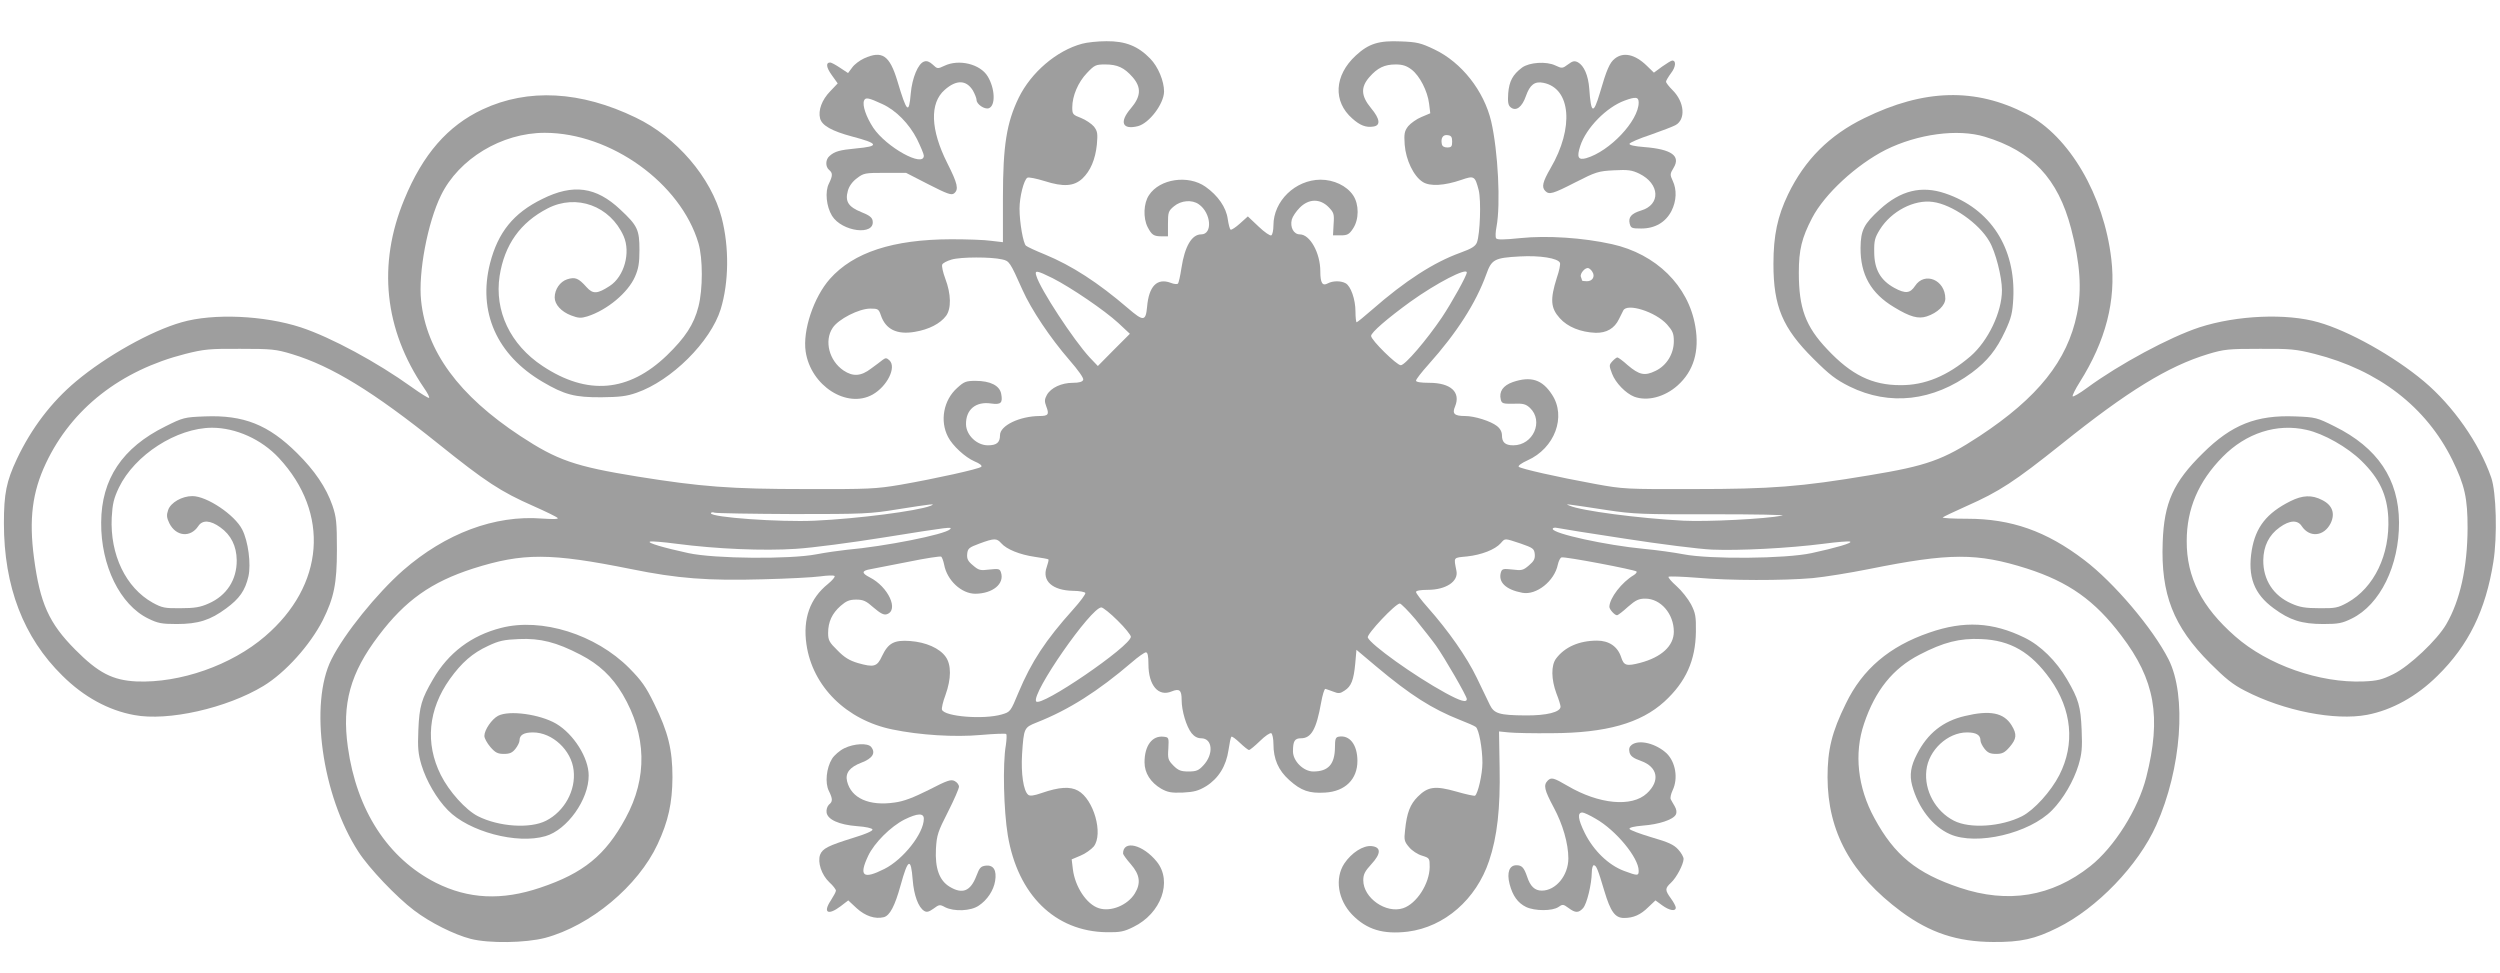 <?xml version="1.0" standalone="no"?>
<!DOCTYPE svg PUBLIC "-//W3C//DTD SVG 20010904//EN"
 "http://www.w3.org/TR/2001/REC-SVG-20010904/DTD/svg10.dtd">
<svg version="1.0" xmlns="http://www.w3.org/2000/svg"
 width="1280pt" height="498pt" viewBox="0 0 1280 498"
 preserveAspectRatio="xMidYMid meet">
<g transform="translate(0,498) scale(0.1,-0.1)"
fill="#9e9e9e" stroke="none">
<path d="M5540 4756 c-130 -35 -260 -146 -324 -276 -62 -128 -81 -244 -81
-513 l0 -227 -60 7 c-33 5 -125 8 -205 8 -299 -1 -500 -67 -621 -203 -83 -94
-140 -264 -124 -372 26 -175 211 -294 343 -220 74 42 122 138 87 174 -15 14
-20 15 -35 4 -9 -7 -36 -28 -60 -45 -52 -40 -93 -42 -141 -10 -74 50 -100 152
-56 218 29 45 135 99 193 99 39 0 43 -2 54 -34 24 -72 82 -101 174 -85 72 12
130 42 160 82 27 37 26 111 -4 190 -12 32 -19 64 -16 72 3 8 24 19 48 26 47
14 203 14 258 1 38 -8 41 -13 105 -156 45 -101 142 -246 240 -359 47 -54 75
-94 71 -102 -4 -10 -21 -15 -53 -15 -58 0 -112 -25 -133 -62 -12 -22 -13 -33
-3 -59 16 -41 10 -49 -35 -49 -102 -1 -202 -49 -202 -98 0 -38 -17 -52 -62
-52 -56 0 -110 51 -112 106 -2 77 50 120 129 108 50 -7 60 3 51 50 -8 42 -56
66 -131 66 -49 0 -59 -4 -94 -36 -70 -62 -90 -169 -47 -251 23 -45 87 -104
135 -125 27 -11 41 -22 35 -28 -11 -11 -231 -60 -414 -92 -125 -21 -161 -23
-485 -22 -386 0 -536 12 -861 64 -320 52 -410 83 -599 207 -316 208 -482 434
-509 694 -15 142 33 399 102 539 91 187 311 320 531 320 338 0 696 -258 787
-565 23 -78 23 -236 0 -325 -23 -91 -68 -159 -162 -250 -196 -188 -407 -206
-636 -54 -166 110 -247 282 -220 461 25 160 106 274 246 346 147 76 320 13
389 -142 37 -84 3 -207 -71 -255 -63 -41 -86 -43 -119 -6 -41 46 -58 53 -99
40 -37 -12 -64 -52 -64 -93 0 -36 34 -73 84 -92 37 -14 50 -15 83 -5 101 32
208 121 244 203 18 41 23 70 23 137 0 104 -10 125 -98 207 -124 117 -242 133
-400 54 -147 -72 -226 -170 -267 -329 -63 -249 34 -469 269 -607 112 -66 165
-80 302 -79 92 1 128 5 179 23 179 62 379 261 431 428 42 138 44 317 5 468
-54 206 -231 413 -440 513 -281 136 -551 151 -784 42 -179 -84 -306 -230 -401
-461 -138 -333 -103 -667 102 -967 17 -24 28 -46 25 -49 -3 -3 -43 22 -89 55
-177 127 -413 255 -568 306 -187 61 -448 73 -610 26 -156 -44 -386 -173 -540
-302 -127 -106 -230 -242 -304 -399 -53 -113 -66 -176 -66 -328 0 -324 100
-585 300 -781 109 -108 235 -177 367 -201 172 -33 474 35 662 149 112 68 238
208 304 337 57 115 72 187 72 360 0 141 -3 168 -23 227 -32 92 -91 179 -181
268 -147 146 -274 196 -473 188 -104 -4 -111 -6 -201 -51 -221 -109 -328 -270
-329 -492 -2 -221 97 -422 241 -492 49 -24 68 -28 146 -28 110 0 172 20 253
80 68 50 97 91 114 164 14 63 -1 180 -32 240 -38 75 -181 171 -255 171 -53 0
-111 -33 -124 -71 -9 -26 -8 -39 6 -68 34 -68 108 -75 148 -15 21 33 62 31
113 -6 55 -39 83 -96 84 -168 1 -101 -52 -182 -144 -222 -42 -19 -72 -24 -143
-24 -82 -1 -95 2 -143 28 -138 77 -219 246 -210 436 4 70 10 97 37 154 81 167
295 305 476 306 122 0 254 -59 343 -155 262 -282 234 -652 -71 -913 -172 -148
-435 -240 -658 -231 -122 6 -195 43 -314 163 -135 136 -180 237 -211 470 -26
197 -9 336 61 484 132 280 383 476 714 560 95 24 124 27 281 26 161 0 182 -2
265 -27 204 -62 416 -192 749 -459 243 -195 319 -245 487 -319 63 -28 119 -55
124 -61 7 -6 -21 -7 -80 -3 -242 19 -494 -76 -711 -265 -135 -119 -301 -324
-367 -456 -114 -226 -49 -697 138 -985 54 -84 195 -232 285 -300 81 -62 205
-124 290 -146 94 -24 281 -21 381 5 232 62 476 265 576 480 55 118 75 210 76
342 0 142 -22 232 -94 378 -42 86 -64 117 -127 181 -172 173 -449 260 -657
206 -152 -39 -269 -127 -348 -263 -59 -101 -70 -138 -75 -259 -4 -93 -1 -122
16 -180 25 -82 78 -173 135 -231 107 -110 354 -176 500 -133 111 32 222 188
221 311 0 90 -77 212 -167 265 -83 48 -240 70 -297 40 -32 -17 -70 -72 -70
-103 0 -12 14 -37 31 -57 25 -29 38 -35 69 -35 30 0 43 6 59 26 12 15 21 34
21 43 0 28 22 41 69 41 99 0 197 -91 208 -194 12 -103 -47 -210 -141 -258 -82
-42 -242 -31 -349 23 -63 32 -148 127 -190 211 -81 162 -65 335 46 491 61 85
116 133 196 170 55 26 81 32 158 35 109 5 192 -16 315 -80 95 -49 162 -112
216 -203 123 -209 128 -427 15 -634 -103 -190 -216 -282 -437 -356 -198 -67
-368 -58 -534 25 -246 125 -406 371 -451 695 -31 222 12 379 158 571 136 180
269 274 483 343 256 81 394 81 811 -3 235 -48 392 -60 672 -52 127 3 259 10
295 15 36 5 68 6 73 2 4 -4 -11 -22 -34 -41 -92 -74 -129 -178 -110 -309 31
-216 205 -388 441 -436 140 -29 318 -40 452 -28 68 6 126 8 130 5 3 -4 2 -29
-2 -57 -17 -96 -11 -336 10 -462 51 -305 242 -492 506 -496 69 -1 89 3 137 27
142 69 201 233 120 334 -71 88 -173 113 -173 42 0 -5 18 -30 40 -55 47 -54 52
-98 20 -150 -37 -60 -123 -95 -184 -75 -63 20 -122 110 -133 200 l-6 50 45 19
c25 10 55 32 68 47 50 64 0 242 -81 286 -40 22 -95 19 -185 -12 -40 -14 -61
-17 -70 -9 -24 20 -37 109 -31 208 9 134 10 136 75 162 165 65 314 160 487
308 32 28 65 51 72 51 9 0 13 -18 13 -61 0 -108 51 -168 119 -139 40 16 51 7
51 -44 0 -55 24 -136 51 -170 14 -17 30 -26 49 -26 59 0 65 -82 11 -139 -24
-26 -36 -31 -76 -31 -38 0 -52 5 -77 30 -27 28 -30 35 -26 88 3 56 2 57 -24
60 -59 7 -98 -46 -98 -131 0 -55 31 -103 85 -135 34 -19 52 -22 111 -20 58 3
80 9 120 33 63 40 102 103 114 185 5 34 11 65 15 68 3 3 22 -11 43 -31 21 -20
42 -37 47 -37 5 0 30 21 56 46 26 26 52 43 58 40 6 -4 11 -29 11 -55 0 -77 25
-135 81 -185 61 -55 103 -69 184 -64 102 6 165 68 165 162 0 83 -40 135 -97
124 -15 -3 -18 -13 -18 -55 -1 -86 -34 -123 -111 -123 -50 0 -104 53 -104 103
0 53 9 67 41 67 53 0 79 47 103 182 7 40 17 72 22 71 5 -1 23 -8 40 -14 27
-11 36 -10 58 5 35 22 47 55 55 140 l6 69 101 -85 c175 -147 287 -218 429
-274 39 -15 75 -31 81 -36 16 -12 34 -110 34 -183 0 -59 -23 -159 -38 -169 -4
-2 -47 7 -95 21 -109 31 -146 26 -198 -26 -39 -39 -56 -82 -65 -171 -6 -50 -4
-59 21 -88 14 -17 44 -37 66 -43 38 -12 39 -13 39 -58 -1 -86 -67 -188 -136
-211 -87 -29 -204 52 -204 143 0 30 8 46 41 82 51 55 51 88 1 93 -43 4 -102
-34 -139 -89 -50 -76 -33 -186 40 -262 75 -77 159 -102 285 -87 188 24 350
165 416 362 42 124 58 270 54 478 l-3 185 50 -5 c28 -3 127 -5 220 -4 278 1
455 51 577 162 110 101 159 211 161 357 1 79 -2 96 -25 141 -15 28 -48 70 -74
93 -26 23 -44 44 -41 48 4 3 69 1 145 -5 171 -15 440 -15 592 -2 63 6 192 27
287 46 417 84 555 84 811 3 214 -69 347 -163 483 -343 173 -227 206 -416 128
-725 -41 -163 -164 -359 -287 -456 -197 -156 -421 -193 -668 -110 -221 74
-334 166 -437 356 -86 157 -105 331 -53 484 57 170 148 283 284 353 123 64
206 85 315 80 151 -6 255 -67 354 -205 111 -156 128 -332 47 -491 -43 -84
-129 -179 -191 -211 -107 -54 -267 -65 -349 -23 -94 48 -153 155 -141 258 11
103 109 194 208 194 47 0 69 -13 69 -41 0 -9 9 -28 21 -43 16 -20 29 -26 59
-26 31 0 44 6 69 35 36 42 39 65 10 112 -40 64 -110 78 -239 47 -112 -26 -191
-89 -245 -195 -32 -61 -39 -107 -25 -160 31 -115 105 -211 194 -250 135 -60
407 4 523 123 57 58 110 149 135 231 17 58 20 87 16 180 -5 121 -16 158 -75
259 -55 94 -135 173 -217 213 -163 80 -310 88 -488 26 -204 -70 -342 -187
-427 -363 -72 -146 -94 -236 -94 -378 1 -280 121 -497 378 -688 147 -108 285
-154 470 -155 142 -1 214 15 330 73 201 99 413 319 505 525 129 288 157 663
63 849 -80 158 -280 394 -432 509 -194 148 -374 211 -599 211 -73 0 -129 3
-125 7 5 4 59 30 122 58 167 74 244 124 487 318 338 271 545 398 749 460 83
25 104 27 265 27 157 1 186 -2 281 -26 327 -83 571 -271 705 -543 64 -131 78
-195 78 -350 -1 -200 -38 -369 -109 -491 -46 -80 -189 -215 -270 -255 -59 -29
-82 -35 -154 -38 -224 -9 -490 84 -657 231 -171 150 -249 302 -248 488 0 165
60 305 184 431 120 122 278 173 430 138 87 -19 210 -89 281 -159 92 -90 131
-174 137 -290 9 -190 -72 -359 -210 -436 -48 -26 -61 -29 -143 -28 -71 0 -101
5 -143 24 -92 40 -145 121 -144 222 1 72 29 129 84 168 51 37 92 39 113 6 40
-60 114 -53 148 15 24 50 9 93 -44 119 -52 27 -100 25 -162 -6 -122 -61 -178
-133 -198 -251 -22 -135 11 -224 113 -298 81 -60 143 -80 253 -80 78 0 97 4
146 28 145 71 243 271 242 492 -1 222 -110 383 -330 492 -90 45 -97 47 -201
51 -199 8 -326 -42 -473 -188 -152 -149 -199 -254 -206 -456 -10 -266 54 -431
242 -619 79 -79 117 -110 180 -142 199 -103 460 -154 624 -123 127 24 254 94
361 200 159 156 247 336 286 583 21 130 15 358 -11 432 -61 176 -196 368 -345
493 -154 129 -384 258 -540 302 -162 47 -418 36 -609 -26 -152 -50 -409 -188
-574 -309 -39 -29 -74 -49 -75 -44 -2 5 14 37 36 72 133 211 187 418 162 630
-38 327 -215 630 -435 744 -261 135 -524 128 -830 -22 -178 -87 -304 -212
-390 -390 -54 -112 -75 -210 -75 -357 0 -217 47 -328 204 -484 83 -83 116
-108 186 -143 205 -101 428 -75 626 71 79 59 126 117 171 214 31 67 37 92 41
166 13 259 -117 460 -349 538 -121 41 -228 15 -334 -82 -82 -75 -98 -106 -99
-197 -1 -137 53 -233 172 -304 82 -50 124 -61 167 -47 55 18 95 57 95 91 0 96
-106 140 -155 65 -25 -38 -49 -41 -106 -10 -71 39 -103 95 -103 184 -1 57 3
73 29 115 58 93 175 155 272 141 97 -13 235 -109 288 -201 32 -53 65 -183 65
-251 0 -112 -71 -260 -161 -338 -118 -101 -234 -149 -359 -148 -144 0 -251 52
-374 183 -112 118 -146 211 -146 393 0 117 15 178 68 280 64 123 227 273 377
349 163 81 369 109 507 67 242 -73 375 -214 442 -470 46 -176 56 -313 30 -438
-49 -239 -200 -428 -499 -625 -186 -122 -269 -152 -567 -201 -348 -58 -497
-70 -898 -70 -344 -1 -360 0 -502 26 -197 36 -381 78 -392 88 -5 5 14 19 45
33 139 62 200 224 125 337 -50 77 -108 95 -200 64 -51 -18 -72 -49 -62 -90 5
-20 12 -22 65 -21 50 2 63 -2 84 -21 72 -68 17 -192 -85 -192 -41 0 -58 15
-58 51 0 18 -9 35 -26 48 -32 25 -114 51 -163 51 -55 0 -67 12 -51 49 30 73
-22 121 -132 121 -44 0 -68 4 -68 11 0 7 29 44 64 83 145 162 243 315 296 462
27 76 42 84 171 91 103 6 197 -9 206 -33 3 -7 -4 -42 -16 -76 -35 -111 -32
-155 15 -207 40 -45 107 -72 184 -75 55 -1 96 22 119 70 8 16 18 36 22 44 19
40 165 -6 224 -71 29 -33 35 -46 35 -86 0 -65 -37 -125 -94 -152 -55 -27 -83
-21 -143 30 -24 22 -48 39 -52 39 -4 0 -16 -9 -26 -20 -17 -19 -17 -22 -1 -64
18 -47 70 -100 113 -117 67 -25 156 -2 223 58 81 73 112 174 90 302 -35 208
-201 371 -427 421 -148 33 -332 45 -468 31 -87 -9 -120 -9 -125 -1 -4 7 -3 33
2 58 22 116 8 388 -27 540 -37 157 -152 303 -291 369 -69 33 -89 38 -172 41
-112 5 -164 -11 -230 -72 -111 -102 -118 -236 -18 -323 39 -35 70 -47 107 -41
39 5 35 39 -11 94 -52 63 -54 107 -9 159 42 48 78 65 135 65 35 0 56 -7 81
-26 42 -32 82 -110 90 -175 l6 -49 -45 -19 c-25 -10 -55 -32 -68 -47 -19 -25
-22 -38 -18 -95 6 -78 46 -162 93 -191 36 -23 110 -19 197 11 66 23 70 20 89
-53 13 -53 7 -224 -9 -267 -8 -20 -27 -32 -85 -53 -136 -49 -283 -144 -451
-291 -41 -36 -77 -65 -80 -65 -3 0 -6 25 -6 55 0 62 -24 131 -51 145 -24 13
-65 13 -91 -1 -27 -15 -38 2 -38 62 0 94 -53 189 -105 189 -31 0 -51 36 -41
76 4 15 22 42 41 61 46 46 103 47 147 3 27 -28 30 -35 26 -88 l-3 -57 40 0
c33 0 43 5 62 34 32 47 32 125 1 171 -33 49 -99 80 -167 80 -129 -1 -241 -109
-241 -234 0 -25 -5 -48 -11 -51 -5 -4 -35 16 -65 45 l-55 52 -40 -36 c-22 -20
-44 -34 -48 -32 -5 3 -11 28 -15 55 -8 59 -50 120 -114 165 -88 62 -234 41
-289 -43 -28 -41 -31 -117 -7 -164 21 -40 31 -47 72 -47 l32 0 0 64 c0 59 2
66 31 90 36 30 92 35 127 10 63 -44 72 -154 12 -154 -48 0 -84 -61 -101 -172
-6 -40 -14 -76 -18 -80 -4 -4 -20 -3 -37 4 -70 26 -112 -17 -121 -124 -7 -74
-19 -74 -98 -6 -154 132 -287 218 -425 275 -47 19 -90 39 -97 45 -14 11 -33
118 -33 190 0 60 22 147 40 158 7 4 46 -4 88 -17 97 -31 151 -27 194 13 41 39
66 97 74 174 5 57 3 68 -15 92 -12 14 -41 34 -66 44 -42 16 -45 19 -45 54 0
59 30 129 75 176 39 41 45 44 94 44 62 0 97 -16 140 -65 46 -53 43 -99 -10
-161 -59 -69 -43 -110 37 -90 58 15 133 114 134 177 0 54 -30 127 -71 169 -62
64 -127 90 -224 89 -44 0 -100 -6 -125 -13z m1895 -501 c0 -25 -4 -30 -25 -30
-16 0 -26 6 -28 18 -6 30 6 49 30 45 18 -2 23 -9 23 -33z m718 -667 c15 -23 1
-48 -28 -48 -14 0 -25 2 -25 4 0 2 -3 11 -6 19 -6 16 23 50 39 44 6 -2 15 -10
20 -19z m-2764 -32 c96 -49 265 -164 336 -229 l60 -56 -82 -82 -82 -83 -42 44
c-82 89 -253 349 -273 418 -10 30 2 28 83 -12z m2121 29 c0 -16 -76 -153 -128
-231 -78 -115 -188 -244 -210 -244 -21 0 -152 129 -152 150 0 18 84 90 201
175 134 96 289 176 289 150z m-2746 -1195 c-66 -26 -372 -66 -594 -76 -179 -8
-530 17 -530 38 0 5 9 7 19 3 10 -3 191 -6 402 -7 364 0 392 1 539 25 172 27
195 30 164 17z m3466 -22 c132 -20 180 -22 540 -21 220 0 377 -3 355 -7 -85
-17 -384 -32 -505 -26 -230 12 -526 51 -584 77 -24 10 -35 12 194 -23z m-3366
-98 c-27 -27 -335 -88 -529 -105 -38 -4 -108 -14 -155 -23 -134 -26 -521 -23
-655 6 -125 27 -214 53 -197 59 6 3 67 -2 135 -11 207 -27 447 -37 612 -26 83
5 287 32 455 59 338 54 348 55 334 41z m3456 -48 c179 -28 379 -53 445 -56
138 -6 393 7 572 30 68 9 129 14 135 11 17 -6 -72 -32 -197 -59 -134 -29 -521
-32 -655 -6 -47 9 -139 22 -205 28 -190 18 -465 78 -465 102 0 6 10 8 23 5 12
-3 168 -28 347 -55z m-3194 -23 c28 -32 96 -59 172 -70 36 -5 68 -11 70 -13 2
-3 -2 -20 -9 -40 -25 -70 29 -119 135 -121 33 0 61 -6 63 -11 2 -6 -26 -44
-63 -85 -141 -157 -213 -267 -279 -424 -41 -99 -42 -100 -86 -113 -93 -27
-292 -11 -306 24 -3 7 5 42 18 76 30 84 30 154 1 195 -31 44 -101 75 -182 81
-82 6 -112 -10 -144 -77 -25 -55 -42 -59 -123 -36 -44 13 -70 29 -105 65 -42
41 -48 52 -48 89 0 57 20 100 64 139 29 25 45 32 80 32 36 0 51 -7 89 -41 34
-29 52 -39 67 -34 64 20 8 141 -87 189 -43 22 -42 34 5 42 20 4 108 21 195 38
87 18 161 29 166 26 4 -3 11 -21 15 -41 15 -81 89 -149 160 -149 89 1 150 51
131 109 -6 19 -12 20 -59 15 -47 -6 -55 -4 -84 21 -27 22 -32 34 -30 59 3 28
9 33 63 53 76 28 88 28 111 2z m2660 -2 c63 -22 69 -26 72 -54 2 -24 -4 -36
-30 -58 -29 -25 -37 -27 -84 -21 -46 5 -53 4 -59 -13 -16 -51 24 -90 109 -106
72 -14 165 60 182 144 4 18 12 35 19 37 14 6 375 -63 384 -72 3 -4 -3 -11 -13
-18 -63 -37 -125 -118 -126 -163 0 -13 27 -43 39 -43 5 0 30 19 56 43 40 35
56 42 89 42 79 0 146 -78 146 -169 0 -73 -63 -131 -173 -160 -70 -18 -83 -14
-97 30 -18 54 -62 84 -123 84 -92 0 -166 -33 -210 -92 -26 -35 -25 -106 2
-179 12 -30 21 -60 21 -67 0 -28 -71 -46 -180 -45 -133 1 -160 9 -182 54 -9
19 -39 81 -67 139 -51 106 -144 239 -252 361 -33 37 -59 72 -59 78 0 7 23 11
60 11 93 0 158 43 147 97 -14 72 -18 67 54 74 74 8 144 35 173 68 23 26 17 26
102 -2z m-538 -389 c37 -46 84 -105 104 -133 44 -62 158 -259 158 -274 0 -20
-32 -11 -109 31 -161 88 -384 248 -398 284 -6 17 142 174 164 174 6 0 43 -37
81 -82z m-1526 -5 c38 -37 68 -75 68 -83 0 -48 -464 -365 -485 -331 -25 41
281 481 334 481 8 0 46 -30 83 -67z"/>
<path d="M4424 4681 c-22 -10 -50 -31 -61 -47 l-21 -28 -41 27 c-22 15 -45 27
-50 27 -24 0 -21 -25 8 -65 l30 -42 -38 -40 c-43 -44 -63 -98 -52 -140 10 -36
60 -64 164 -92 137 -36 141 -50 20 -61 -84 -8 -109 -15 -135 -38 -22 -18 -23
-55 -3 -72 19 -16 19 -29 -1 -70 -21 -41 -13 -118 16 -165 51 -82 220 -103
208 -26 -2 17 -17 29 -58 45 -67 27 -84 55 -69 109 6 23 23 47 46 64 35 27 42
28 144 28 l108 0 115 -59 c96 -49 118 -57 131 -46 25 20 18 50 -35 155 -86
171 -91 307 -13 375 60 53 110 51 144 -3 10 -18 19 -40 19 -49 0 -22 42 -50
63 -42 35 13 32 100 -6 163 -38 63 -147 90 -222 54 -34 -16 -36 -16 -59 6 -16
15 -31 21 -44 16 -31 -9 -62 -84 -69 -164 -9 -108 -20 -98 -68 63 -40 133 -78
159 -171 117z m94 -234 c70 -32 137 -101 177 -179 19 -39 35 -77 35 -85 0 -63
-192 43 -259 143 -36 55 -57 115 -47 139 7 18 23 15 94 -18z"/>
<path d="M8268 4680 c-26 -20 -42 -56 -77 -177 -33 -111 -45 -106 -54 23 -5
68 -27 118 -58 135 -18 9 -27 7 -51 -11 -28 -21 -31 -21 -65 -5 -46 22 -133
16 -170 -11 -48 -36 -66 -70 -71 -132 -3 -45 0 -61 12 -71 28 -23 59 0 79 58
20 57 45 76 89 67 141 -28 158 -230 37 -437 -41 -71 -47 -97 -27 -117 20 -20
38 -15 155 45 104 53 117 57 196 61 73 4 92 1 130 -17 106 -52 111 -159 9
-189 -49 -15 -66 -34 -58 -67 6 -23 11 -25 59 -25 71 0 125 32 155 90 26 52
28 109 6 155 -14 30 -14 35 5 66 37 61 -11 95 -150 106 -51 4 -78 10 -76 17 2
6 50 27 108 46 57 20 114 42 127 49 54 29 47 118 -14 179 -19 19 -34 38 -34
44 0 5 12 25 26 44 24 31 27 64 6 64 -5 0 -28 -14 -52 -31 l-42 -31 -37 36
c-60 58 -119 71 -163 36z m122 -225 c0 -93 -148 -250 -269 -285 -41 -11 -49 5
-30 63 30 92 134 198 227 232 57 21 72 19 72 -10z"/>
<path d="M8355 1167 c-13 -10 -16 -21 -12 -39 5 -19 19 -30 59 -44 86 -31 99
-102 30 -166 -77 -72 -246 -56 -407 39 -70 41 -82 44 -100 27 -24 -24 -18 -48
30 -138 46 -85 75 -185 75 -261 0 -87 -64 -165 -136 -165 -36 0 -59 22 -75 71
-16 47 -27 59 -55 59 -36 0 -50 -37 -35 -96 16 -61 42 -97 85 -118 45 -21 134
-21 165 0 21 15 25 15 52 -5 35 -26 51 -26 74 -1 20 22 44 122 45 183 0 20 5
37 10 37 13 0 21 -20 54 -131 32 -107 55 -139 101 -139 48 0 85 16 125 56 l36
34 34 -25 c37 -27 70 -33 70 -12 0 7 -11 28 -25 47 -31 43 -31 51 1 81 28 26
63 93 64 121 0 10 -12 32 -28 49 -22 24 -49 37 -136 62 -60 18 -111 37 -113
43 -2 7 23 13 69 17 81 6 154 30 168 56 6 12 4 26 -5 42 -8 13 -17 30 -21 37
-3 7 1 27 10 46 29 61 15 144 -31 189 -54 50 -139 72 -178 44z m-185 -379
c104 -59 220 -200 220 -266 0 -27 -5 -27 -75 -1 -80 30 -156 104 -201 194 -35
71 -39 105 -12 105 7 0 38 -14 68 -32z"/>
<path d="M4323 1149 c-23 -11 -52 -36 -63 -54 -29 -47 -37 -124 -16 -165 20
-41 20 -54 0 -70 -8 -8 -14 -25 -12 -39 4 -37 64 -64 157 -71 43 -3 76 -10 78
-17 3 -7 -36 -24 -99 -43 -128 -40 -156 -54 -169 -86 -14 -39 7 -103 47 -141
19 -17 34 -37 34 -43 0 -6 -12 -28 -26 -50 -42 -63 -15 -79 50 -30 l39 30 43
-40 c44 -40 94 -57 139 -46 31 8 57 58 86 163 38 138 53 145 62 28 6 -78 29
-141 59 -159 13 -8 24 -5 48 12 28 21 32 22 59 7 46 -23 131 -20 172 8 44 29
76 78 84 126 9 55 -8 83 -47 79 -26 -3 -33 -10 -49 -53 -30 -78 -71 -95 -137
-55 -53 32 -75 95 -70 193 4 72 10 89 62 191 31 61 56 119 56 128 0 10 -10 23
-22 29 -19 10 -37 4 -132 -45 -80 -40 -129 -59 -176 -65 -130 -19 -222 22
-243 109 -10 42 13 72 73 95 58 22 75 50 50 81 -18 21 -88 17 -137 -7z m407
-361 c0 -75 -106 -209 -202 -257 -109 -55 -132 -37 -83 67 31 66 115 150 186
186 67 33 99 34 99 4z"/>
</g>
</svg>
